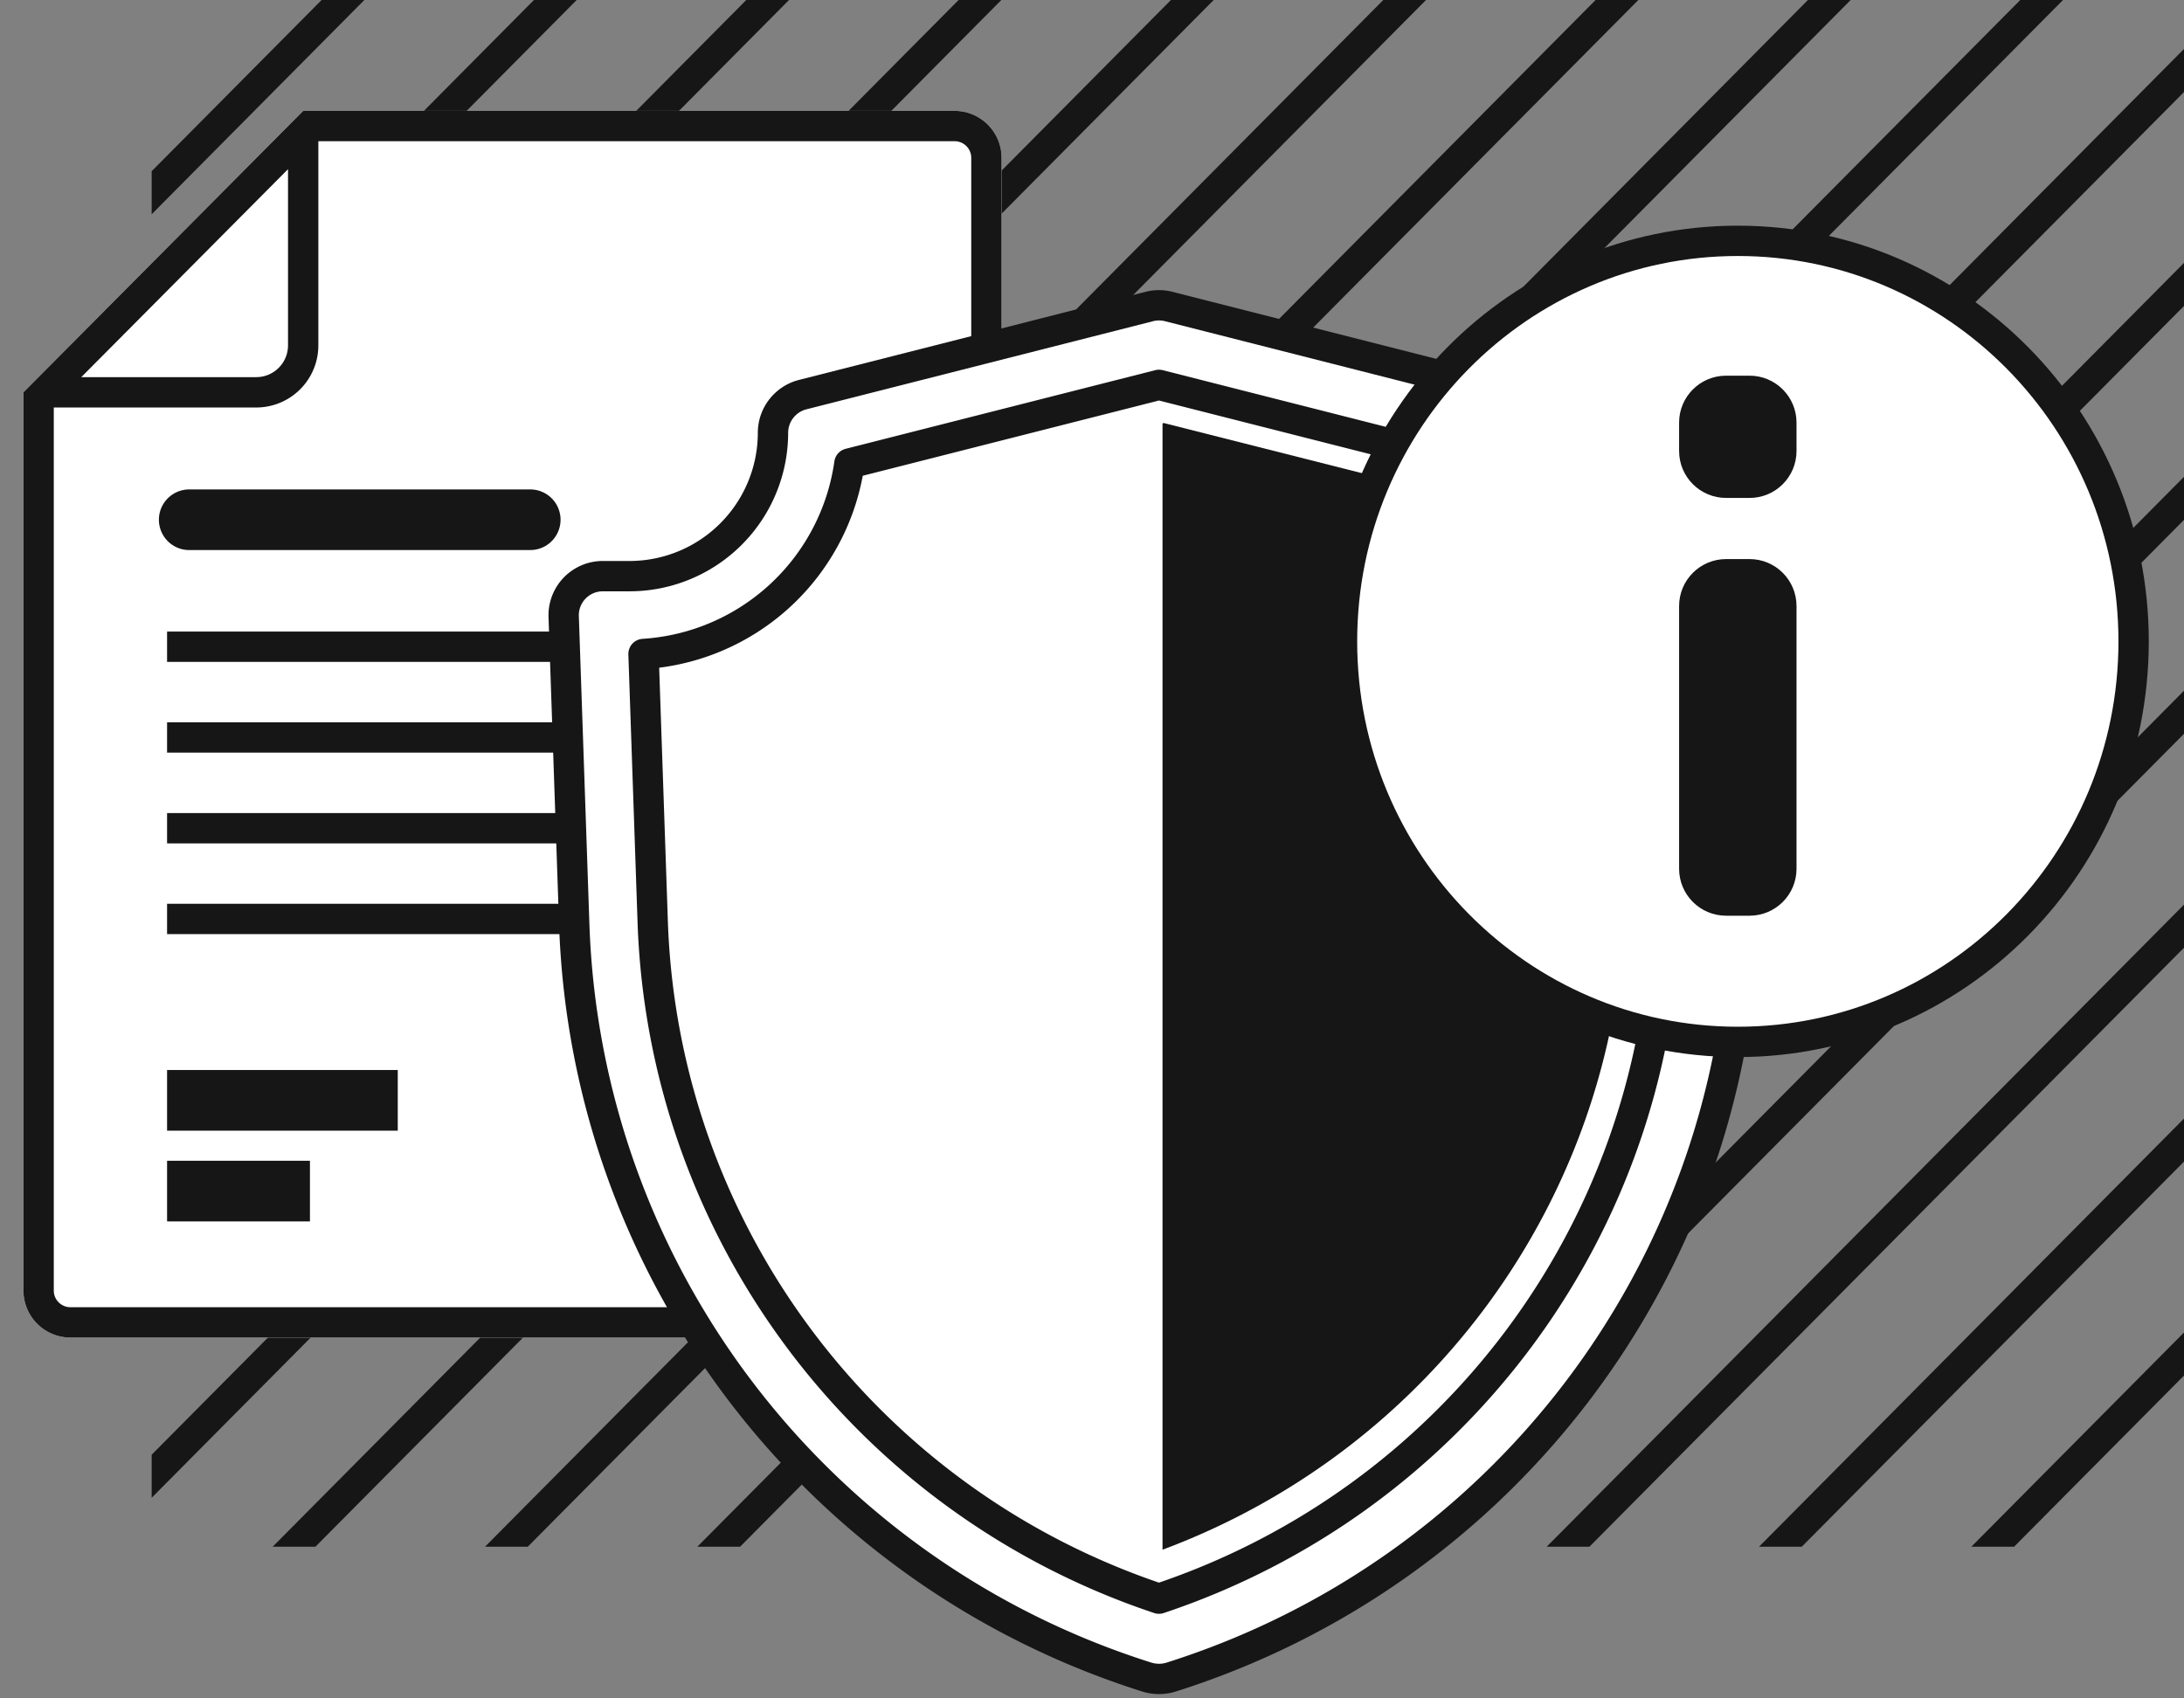 <svg width="72" height="56" viewBox="0 0 72 56" fill="none" xmlns="http://www.w3.org/2000/svg"><rect x="0" y="0" width="72" height="56" fill="#808080" stroke="none"/><g clip-path="url(#a)" stroke="#161616"><path d="m16.5-40.5-131 132M23.5-40.5l-131 132M30.5-40.5l-131 132M37.5-40.5l-131 132M44.5-40.5l-131 132M51.5-40.5l-131 132M58.5-40.5l-131 132M65.5-40.5l-131 132M72.5-40.5l-131 132M79.5-40.5l-131 132M86.5-40.5l-131 132M93.5-40.5l-131 132M100.5-40.5l-131 132M107.5-40.5l-131 132M114.5-40.5l-131 132M121.5-40.5l-131 132M128.5-40.5l-131 132M135.5-40.5l-131 132M142.5-40.5l-131 132M149.5-40.5l-131 132M156.5-40.5l-131 132M163.5-40.5l-131 132M170.5-40.5l-131 132M177.5-40.5l-131 132M184.5-40.5l-131 132M191.5-40.5l-131 132"/></g><path d="M33.019 5.205v37.348c0 .855-.694 1.549-1.549 1.549H2.322a1.548 1.548 0 0 1-1.549-1.549V12.935l9.222-9.279H31.47c.855 0 1.549.693 1.549 1.549Z" fill="#fff"/><path fill-rule="evenodd" clip-rule="evenodd" d="M10.495 4.656v6.73a2.048 2.048 0 0 1-2.048 2.05H1.773v29.117c0 .303.246.549.549.549H31.47a.548.548 0 0 0 .549-.549V5.205a.548.548 0 0 0-.549-.549H10.496Zm-.5-1H31.47c.855 0 1.549.693 1.549 1.549v37.348c0 .855-.694 1.549-1.549 1.549H2.322a1.548 1.548 0 0 1-1.549-1.549V12.935l9.222-9.279Zm-.5 1.922L2.68 12.435h5.767c.58 0 1.048-.47 1.048-1.048v-5.81Z" fill="#161616"/><path d="M6.238 17.137H17.48" stroke="#161616" stroke-width="2" stroke-linecap="round"/><path d="M5.508 21.324h22.779M5.508 24.316h22.779M5.508 27.309h22.779M5.508 30.3h22.779" stroke="#161616"/><path d="M5.508 36.281h7.605M5.508 39.273h4.71" stroke="#161616" stroke-width="2"/><path d="M38.207 11.273 26.73 14.188a.01.01 0 0 0-.007.01c0 3.335-2.713 6.04-6.06 6.04h-.874l.35 10.193c.375 10.917 7.605 20.416 18.051 23.715.005.002.01 0 .014-.004.003.005.009.007.014.006 10.45-3.3 17.683-12.802 18.057-23.723l.35-10.187h-.874c-3.347 0-6.06-2.705-6.06-6.04a.01.01 0 0 0-.007-.01l-11.477-2.915Z" fill="#fff"/><path d="M38.325 13.987c0-.025.023-.043.048-.037l8.674 2.195a.039.039 0 0 1 .027.025 10.387 10.387 0 0 0 6.707 6.64.039.039 0 0 1 .027.038l-.247 7.17c-.327 9.474-6.373 17.773-15.236 21.08v-37.11Z" fill="#161616"/><path fill-rule="evenodd" clip-rule="evenodd" d="M37.888 10.106c.21-.053.43-.053.64 0L49.95 13.01c.578.147.982.666.982 1.261 0 2.61 2.121 4.726 4.737 4.726h.87a1.295 1.295 0 0 1 1.294 1.335l-.348 10.148c-.392 11.424-7.952 21.364-18.875 24.817a1.31 1.31 0 0 1-.512.056 1.321 1.321 0 0 1-.297-.058c-10.92-3.451-18.478-13.388-18.87-24.81l-.348-10.153a1.29 1.29 0 0 1 1.293-1.335h.87a4.731 4.731 0 0 0 4.737-4.726c0-.595.405-1.114.982-1.26l11.423-2.904Zm-9.886 5.177a7.32 7.32 0 0 1-6.787 6.28l.303 8.833c.35 10.198 7.017 19.087 16.69 22.315 9.673-3.23 16.34-12.121 16.69-22.32l.303-8.828a7.32 7.32 0 0 1-6.787-6.28L38.208 12.69l-10.206 2.593Z" fill="#fff" stroke="#161616" stroke-linejoin="round"/><path d="M70.339 21.148c0 7.299-5.847 13.206-13.048 13.206s-13.049-5.907-13.049-13.206c0-7.3 5.848-13.207 13.049-13.207 7.2 0 13.048 5.908 13.048 13.207Z" fill="#fff" stroke="#161616"/><path d="M59.226 13.935c0-.855-.693-1.548-1.548-1.548h-.774c-.855 0-1.549.693-1.549 1.548v.935c0 .855.694 1.548 1.549 1.548h.774c.855 0 1.548-.693 1.548-1.548v-.935ZM59.226 19.983c0-.856-.693-1.549-1.548-1.549h-.774c-.855 0-1.549.693-1.549 1.549v8.662c0 .855.694 1.548 1.549 1.548h.774c.855 0 1.548-.693 1.548-1.548v-8.662Z" fill="#161616"/><defs><clipPath id="a"><path fill="#fff" transform="translate(5)" d="M0 0h67v51H0z"/></clipPath></defs></svg>